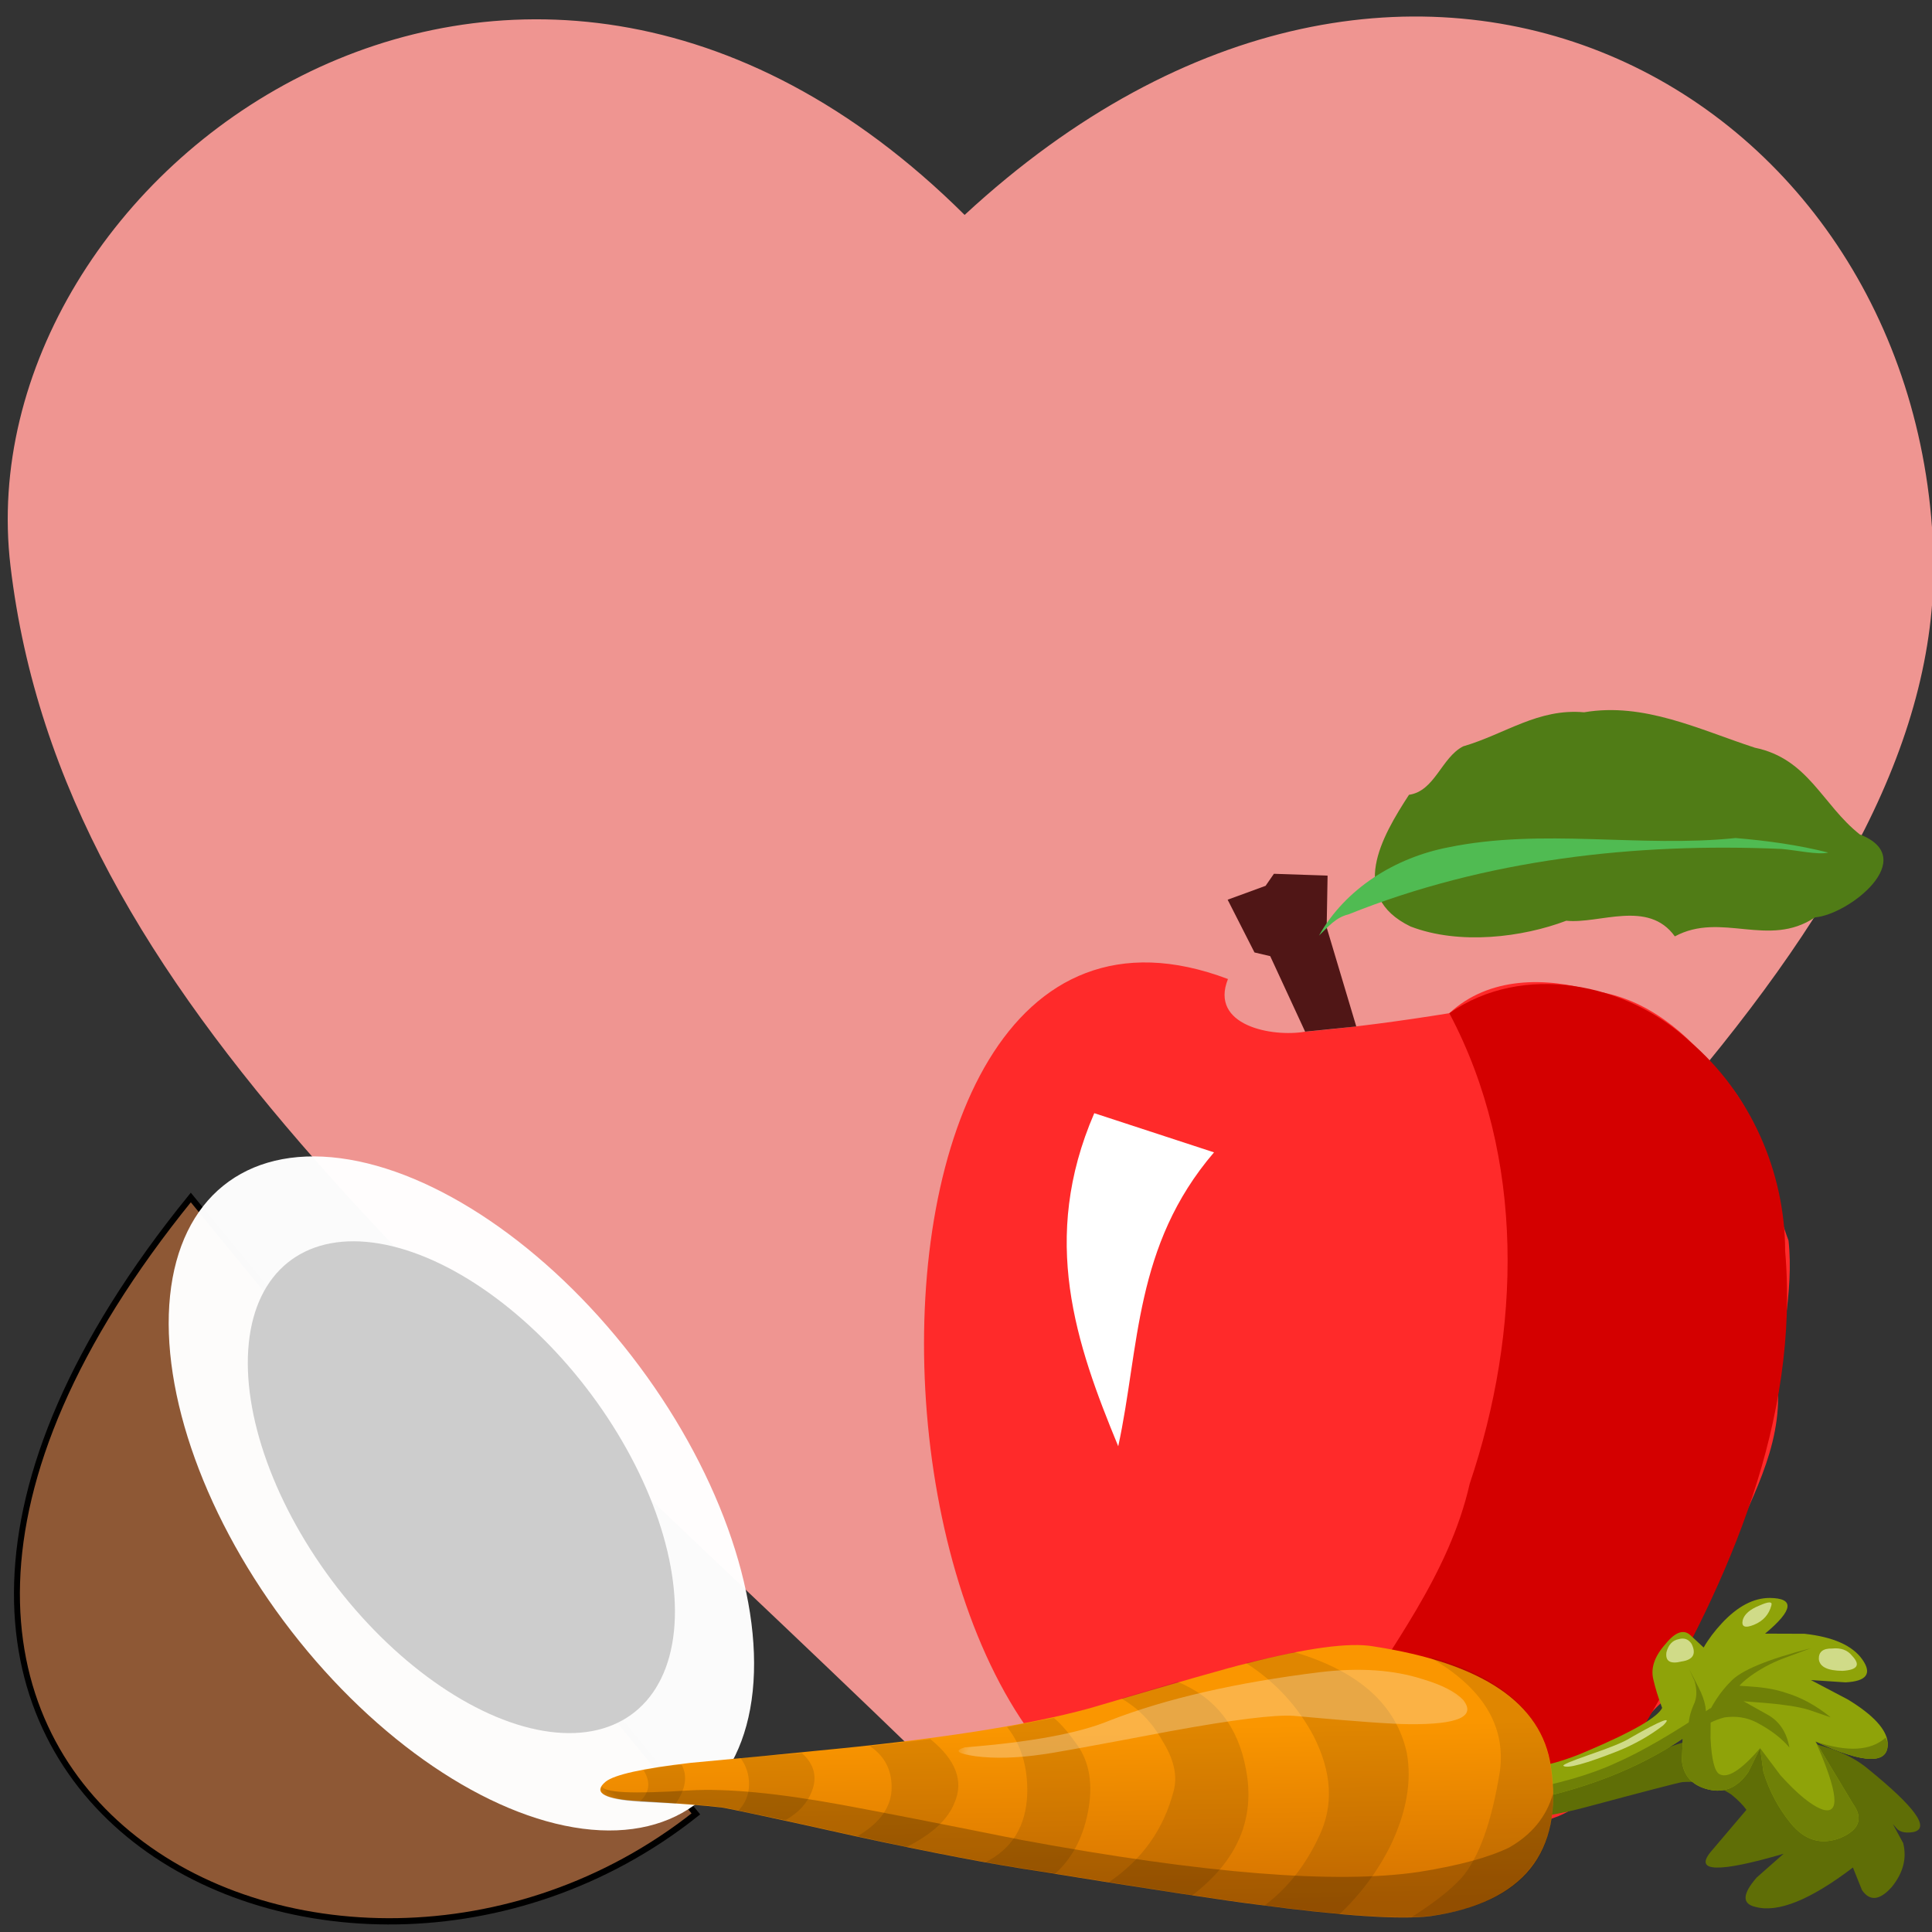 <?xml version="1.0" encoding="UTF-8"?>
<!-- Created with Inkscape (http://www.inkscape.org/) -->
<svg width="500" height="500" version="1.1" viewBox="0 0 132.292 132.292" xmlns="http://www.w3.org/2000/svg" xmlns:cc="http://creativecommons.org/ns#" xmlns:dc="http://purl.org/dc/elements/1.1/" xmlns:rdf="http://www.w3.org/1999/02/22-rdf-syntax-ns#">
 <rect x="0" y="0" width="132.292" height="132.292" fill="#333333" stroke="none"/>
 <title>GanakIconDASH</title>
 <defs>
  <linearGradient id="d" x1="26.922" x2="34.57" y1="4.307" y2="4.307" gradientTransform="matrix(.955 -1.134 -1.134 -.955 .034 56.588)" gradientUnits="userSpaceOnUse">
   <stop stop-color="#fa9600" offset="0"/>
   <stop stop-color="#d47200" offset="1"/>
  </linearGradient>
  <mask id="a">
   <g clip-path="url(#g)">
    <path d="m1 0.615h48v41h-48z" fill-opacity=".109"/>
   </g>
  </mask>
  <clipPath id="g">
   <path d="m1 0.615h48v41h-48z"/>
  </clipPath>
  <clipPath id="f">
   <path d="m1 0.615h48v41h-48z"/>
  </clipPath>
  <clipPath id="e">
   <path d="m1 1h48v41h-48z"/>
  </clipPath>
  <mask id="c">
   <g clip-path="url(#m)">
    <path d="m0-0.385h49v39h-49z" fill-opacity=".231"/>
   </g>
  </mask>
  <clipPath id="m">
   <path d="m0-0.385h49v39h-49z"/>
  </clipPath>
  <clipPath id="l">
   <path d="m0-0.385h49v39h-49z"/>
  </clipPath>
  <clipPath id="k">
   <path d="m0 0h49v39h-49z"/>
  </clipPath>
  <mask id="b">
   <g clip-path="url(#j)">
    <path d="m16 15.615h24v24h-24z" fill-opacity=".27"/>
   </g>
  </mask>
  <clipPath id="j">
   <path d="m16 15.615h24v24h-24z"/>
  </clipPath>
  <clipPath id="i">
   <path d="m16 15.615h24v24h-24z"/>
  </clipPath>
  <clipPath id="h">
   <path d="m16 16h24v24h-24z"/>
  </clipPath>
 </defs>
 <g transform="translate(0 -164.71)">
  <g transform="translate(-.032 .057)">
   <path d="m66.083 179.37c30.406-28.12 65.103-8.699 66.324 22.876 0.991 25.631-28.962 49.971-66.057 85.902-35.134-34.361-62.022-54.58-65.6-84.741-3.182-26.824 34.524-54.653 65.333-24.038z" fill="#ef9591"/>
   <g transform="matrix(.976 0 0 1.031 -57.612 105.74)">
    <path transform="translate(0 -32.417)" d="m72.448 169.09c-33.561 39.141 10.085 59.958 35.434 40.94z" fill="#8e5835" stroke="#000" stroke-width=".416px"/>
    <ellipse transform="matrix(.794 -.608 .633 .774 0 0)" cx="-28.205" cy="179.82" rx="15.031" ry="26.4" fill="#fff" opacity=".98"/>
    <ellipse transform="matrix(.794 -.608 .633 .774 0 0)" cx="-27.943" cy="179.49" rx="10.967" ry="19.262" fill="#ccc" opacity=".98"/>
   </g>
   <g transform="matrix(.584 0 0 .584 51.28 106.23)">
    <g>
     <ellipse cx="41.78" cy="275.96" rx="2.54" ry="1.464" fill="#241c1c"/>
     <ellipse cx="74.252" cy="236.86" rx="4.979" ry="2.869" fill="#241c1c"/>
     <path d="m56.226 214.83c-2.195 5.468 5.195 6.844 9.046 6.175 5.662-0.499 11.298-1.263 16.909-2.166 4.667-4.326 11.353-4.263 17.064-2.579 6.08 0.807 10.967 5.01 14.582 9.69 5.354 5.093 5.627 12.992 8.124 19.54 0.67 6.113-1.106 12.183-1.22 18.302 0.039 7.357-4.113 13.593-6.628 20.247-2.179 5.119-4.373 10.232-6.665 15.302-4.931 4.087-6.584 11.665-13.036 13.852-5.622 2.059-11.464 1.088-16.708 3.87-5.327 0.523-10.746-0.242-15.415-2.979-51.005 15.759-57.753-118.8-6.054-99.254z" fill="#ff2a2a"/>
     <path d="m82.181 218.84c8.628-6.012 20.802-3.6 28.186 3.301 7.107 6.053 11.185 15.29 11.188 24.592 1.712 19.745-6.533 38.654-16.332 55.301-3.524 6.855-10.728 10.662-17.575 13.475-6.689 2.444-15.356 3.243-20.883-2.116-2.739-3.608 1.583-7.545 2.943-10.9 5.504-9.171 12.453-17.832 14.861-28.484 6.005-17.778 6.591-38.252-2.389-55.168z" fill="#d40000"/>
    </g>
    <path d="m40.551 230.56 14.039 4.595c-9.397 10.972-8.713 22.861-11.231 34.459-4.985-12.065-9.188-24.314-2.808-39.053z" fill="#fff"/>
    <path d="m56.188 205.53 3.147 6.184 1.845 0.434 4.093 8.853 5.997-0.608-3.472-11.609 0.108-6.076-6.293-0.217-0.976 1.411z" fill="#501616"/>
    <path d="m77.451 193.23c-3.2 4.915-7.201 11.846 0.171 15.436 5.741 2.214 13.156 1.272 18.27-0.67 3.877 0.406 9.605-2.52 12.73 1.836 5.448-2.941 10.974 1.422 16.431-2.229 3.987-0.323 12.385-6.95 5.251-9.729-4.408-3.485-6.022-8.873-12.304-10.167-6.494-2.116-12.978-5.349-20.017-4.151-5.404-0.484-9.241 2.548-14.183 3.995-2.553 1.316-3.308 5.238-6.35 5.68z" fill="#507c16"/>
    <path d="m66.894 209.74c3.131-5.548 8.947-9.136 15.111-10.338 11.127-2.303 22.526 0.064 33.739-1.102 3.652 0.306 7.309 0.803 10.865 1.702-1.201 0.304-3.748-0.283-5.468-0.424-17.186-0.753-34.743 1.236-50.794 7.675-1.504 0.356-2.38 1.476-3.454 2.487z" fill="#50bb52"/>
   </g>
   <g transform="matrix(.845 .687 .687 -.845 40.99 287.23)">
    <path d="m61.098 40.209c-0.789-0.395-1.16 0.101-1.11 1.484l0.371 2.223c-2.421-3.508-3.632-4.445-3.632-2.817l0.074 3.485c-0.348 0.097-0.789 0.148-1.336 0.148-1.086-0.101-2.051-0.543-2.887-1.336-0.148-0.148-1.383-1.828-3.707-5.039-1.828-2.519-3.383-3.902-4.668-4.148-1.336-0.25-1.879 0.047-1.633 0.887l0.817 1.41c0.941 0.05 2.152 0.965 3.633 2.742 1.234 1.48 2.371 3.187 3.41 5.113 0.886 1.68 2.445 3.262 4.668 4.742 2.32 1.582 4.347 2.348 6.074 2.301 3.758 0 5.312-0.422 4.672-1.262-0.297-0.347-0.594-0.519-0.891-0.519l-0.445 0.074 1.262-0.519c0.789-0.59 1.183-1.457 1.183-2.594-0.051-1.133-0.492-1.578-1.332-1.332l-1.336 0.742c-0.789-3.266-1.851-5.191-3.187-5.785z" fill="#5f6e06" fill-rule="evenodd"/>
    <path d="m62.508 46.955c-0.645-1.137-1.656-1.559-3.039-1.262-1.188 0.25-2.297 0.719-3.336 1.41l-1.11 1.035 0.372-1.628c0.097-1.188-0.325-2-1.262-2.446-0.938-0.445-1.754-0.32-2.445 0.371l-0.817 1.11c-0.988-3.262-2.816-6.473-5.484-9.633-1.68-1.977-3.582-3.508-5.707-4.594l-2.594-0.965 0.816 3.782 3.188 1.183c2.422 1.285 4.297 3.235 5.633 5.856 1.433 2.714 2.074 4.398 1.925 5.039-0.593 0.343-1.113 0.691-1.554 1.035-0.594 0.445-0.867 1.187-0.817 2.226 0 0.985 0.297 1.454 0.887 1.407l1.113-0.075c-0.097 0.594-0.121 1.235-0.074 1.926 0.098 1.434 0.543 2.473 1.332 3.114 1.238 0.988 1.633 0.343 1.188-1.926l1.925 1.554c1.532 0.989 2.817 1.336 3.856 1.039 1.035-0.296 1.062-0.89 0.074-1.781l-1.777-1.258 2.594 0.52c1.828 0.246 3.039 0.074 3.628-0.52 0.942-1.035-0.246-1.972-3.554-2.816l4.297-1.555c1.089-0.297 1.332-1.011 0.742-2.148z" fill="#8fa309" fill-rule="evenodd"/>
    <g fill="#6f8007" fill-rule="evenodd">
     <path d="m60.73 53.623 0.293-0.149c0.942-1.035-0.246-1.972-3.554-2.816 1.976 0.742 3.062 1.73 3.261 2.965z"/>
     <path d="m48.574 41.693c0.789 1.531 1.606 3.68 2.446 6.445l1.187-1.48c0.887-0.988 1.508-1.457 1.852-1.406 0.593 0.097 0.914 1.062 0.964 2.886l0.372-1.628c0.097-1.188-0.325-2-1.262-2.446-0.938-0.445-1.754-0.32-2.445 0.371l-0.817 1.11c-0.988-3.262-2.816-6.473-5.484-9.633l-0.223-0.223-0.297 0.668c1.731 2.024 2.965 3.805 3.707 5.336z"/>
     <path d="m61.766 49.103c1.086-0.297 1.332-1.011 0.742-2.148-0.645-1.137-1.656-1.559-3.039-1.262-1.188 0.25-2.297 0.719-3.336 1.41l-1.11 1.035 2.075-0.519c1.582-0.246 2.718-0.246 3.406 0 1.09 0.445 0.078 1.457-3.035 3.039z"/>
     <path d="m53.539 55.033-0.961-1.633c-0.398-0.691-0.691-1.406-0.89-2.148-0.098-0.395-0.149-0.692-0.149-0.891l0.742 0.52c0.641 0.445 1.235 0.765 1.778 0.965 0.941 0.394 2 0.593 3.187 0.593l-1.41-0.519c-0.59-0.25-1.356-0.696-2.297-1.336l-1.184-0.817 1.704 0.297c0.839 0.149 1.629-0.097 2.371-0.738-0.742 0.148-1.606 0.121-2.594-0.074-0.691-0.149-1.281-0.496-1.777-1.039-0.395-0.543-0.645-1.11-0.743-1.703-0.097-0.497-0.296-0.567-0.589-0.223-0.297 0.348-0.52 0.793-0.668 1.336-0.102 0.445-0.395 0.836-0.891 1.183l-0.742 0.372 1.187-0.52c0.887-0.395 1.43-0.863 1.629-1.406-0.297 1.086-0.394 2.074-0.297 2.965 0.051 0.937 0.914 2.543 2.594 4.816z"/>
    </g>
    <g fill="#d0db88" fill-rule="evenodd">
     <path d="m49.391 45.396c-0.246-1.035-0.645-2.05-1.188-3.039-1.086-1.926-1.777-2.886-2.074-2.886-0.098 0 0.176 0.515 0.816 1.554 0.743 1.188 1.188 2 1.332 2.446 0.84 2.175 1.211 2.816 1.114 1.925z"/>
     <path d="m49.91 55.549c0.246-0.543 0.219-1.086-0.074-1.629-0.297-0.543-0.547-0.617-0.742-0.223-0.149 0.348-0.074 0.793 0.222 1.336 0.297 0.59 0.493 0.766 0.594 0.516z"/>
     <path d="m47.535 50.51c0.645-0.293 0.719-0.715 0.223-1.258-0.446-0.594-0.817-0.641-1.11-0.149-0.199 0.446-0.175 0.817 0.075 1.114 0.199 0.293 0.468 0.394 0.812 0.293z"/>
     <path d="m55.836 56.291c0.793-0.098 0.84-0.469 0.148-1.11-0.738-0.593-1.281-0.718-1.629-0.371-0.296 0.344-0.222 0.692 0.223 1.036 0.395 0.398 0.817 0.542 1.258 0.445z"/>
    </g>
    <path d="m45.535 38.951c4.051-3.707 4.078-7.734 0.074-12.082-1.332-1.383-4.297-3.481-8.89-6.297-1.731-1.086-5.684-3.41-11.86-6.969-2.668-1.582-6.199-3.48-10.597-5.707-4.446-2.222-6.965-3.508-7.559-3.851-0.937-0.594-2.469-1.657-4.594-3.188-1.582-1.086-2.273-1.133-2.078-0.148 0.149 0.691 1.285 2.125 3.41 4.301 2.621 2.566 4.473 4.394 5.559 5.48 5.434 5.336 9.34 9.66 11.711 12.969 3.359 4.894 5.309 7.683 5.851 8.375 2.372 3.215 4.227 5.187 5.559 5.929 5.981 3.508 10.449 3.903 13.414 1.188z" fill="url(#d)" fill-rule="evenodd"/>
    <g mask="url(#a)">
     <g clip-path="url(#f)">
      <g transform="translate(0 -.385)">
       <g clip-path="url(#e)">
        <g fill-rule="evenodd">
         <path d="m4.324 2.785-1.851-1.332c0.148 0.836-0.2 1.406-1.039 1.703 0.492 0.641 1.039 1.235 1.628 1.778 0.743-0.297 1.165-1.012 1.262-2.149z"/>
         <path d="m17.293 9.824-2.816-1.406c0.593 1.582 0.492 2.84-0.297 3.777-0.692 0.84-1.582 1.211-2.668 1.114l2.668 2.742c2.074 0 3.308-0.715 3.707-2.149 0.343-1.086 0.148-2.445-0.594-4.078z"/>
         <path d="m10.328 6.344-2.668-1.41c0.047 0.644-0.125 1.211-0.519 1.707-0.395 0.492-0.891 0.812-1.485 0.961l2.817 2.668c1.039-0.047 1.707-0.543 2.004-1.481 0.246-0.742 0.195-1.559-0.149-2.445z"/>
         <path d="m25.594 14.348-3.856-2.153c0.793 1.731 0.571 3.41-0.664 5.039-1.039 1.336-2.25 2.153-3.633 2.45l1.926 2.296c0.543 0 1.262-0.125 2.149-0.371 1.336-0.347 2.422-1.308 3.261-2.89 0.789-1.485 1.063-2.942 0.817-4.371z"/>
         <path d="m45.602 27.242-0.887-0.816c0.543 1.629 0.836 2.937 0.887 3.926 0.05 1.679-0.743 3.929-2.372 6.746-1.531 2.468-4.199 3.382-8.003 2.742 4.347 1.926 7.781 1.754 10.3-0.52 4.051-3.707 4.078-7.73 0.075-12.078z"/>
         <path d="m33.152 18.793-4.593-2.668c0.738 2.422 0.589 4.77-0.446 7.039-0.394 0.891-1.234 1.559-2.519 2-1.235 0.496-2.473 0.645-3.707 0.445l2.074 3.039c2.473 0.743 4.746 0.223 6.82-1.554 2.418-2.028 3.211-4.793 2.371-8.301z"/>
         <path d="m37.078 21.164c0.445 1.731 0.422 3.582-0.074 5.559-0.492 2.074-1.899 3.629-4.223 4.668-1.976 0.839-4.051 1.136-6.226 0.89l1.929 2.446c3.903 1.628 7.063 1.48 9.485-0.446 1.383-1.187 2.347-2.914 2.89-5.187 0.395-1.778 0.469-3.582 0.223-5.41z"/>
        </g>
       </g>
      </g>
     </g>
    </g>
    <g mask="url(#c)">
     <g clip-path="url(#l)">
      <g transform="translate(0 -.385)">
       <g clip-path="url(#k)">
        <path d="m43.312 28.977c1.68 1.878 2.817 3.461 3.411 4.746 0.593 1.531 0.593 2.988 0 4.371 2.863-3.36 2.492-6.969-1.114-10.821-1.332-1.382-4.297-3.484-8.89-6.3-1.731-1.086-5.684-3.407-11.86-6.965-2.668-1.582-6.199-3.485-10.597-5.707-4.446-2.223-6.965-3.508-7.559-3.852-0.891-0.547-2.32-1.558-4.297-3.039-1.531-1.086-2.324-1.308-2.371-0.668 0.297-0.297 1.777 0.793 4.445 3.262 1.731 1.582 4.399 3.359 8.004 5.336 2.075 1.137 5.461 2.937 10.153 5.41 10.226 5.582 17.117 10.324 20.675 14.227z" fill-rule="evenodd"/>
       </g>
      </g>
     </g>
    </g>
    <g mask="url(#b)">
     <g clip-path="url(#i)">
      <g transform="translate(0 -.385)">
       <g clip-path="url(#h)">
        <path d="m38.637 39.094c1.285-0.297 0.715-1.41-1.703-3.336-0.793-0.641-2.77-2.028-5.93-4.149-0.988-0.691-2.789-2.57-5.41-5.632-3.211-3.805-4.989-5.879-5.336-6.227-1.086-1.184-2.149-2.098-3.188-2.742-0.988-0.59-1.285-0.59-0.886 0 3.011 2.867 5.011 5.215 6 7.043 1.878 3.308 4.671 6.89 8.375 10.742 1.73 1.781 3.484 3.016 5.261 3.707 1.188 0.492 2.125 0.691 2.817 0.594z" fill="#fff" fill-rule="evenodd"/>
       </g>
      </g>
     </g>
    </g>
   </g>
  </g>
 </g>
</svg>
